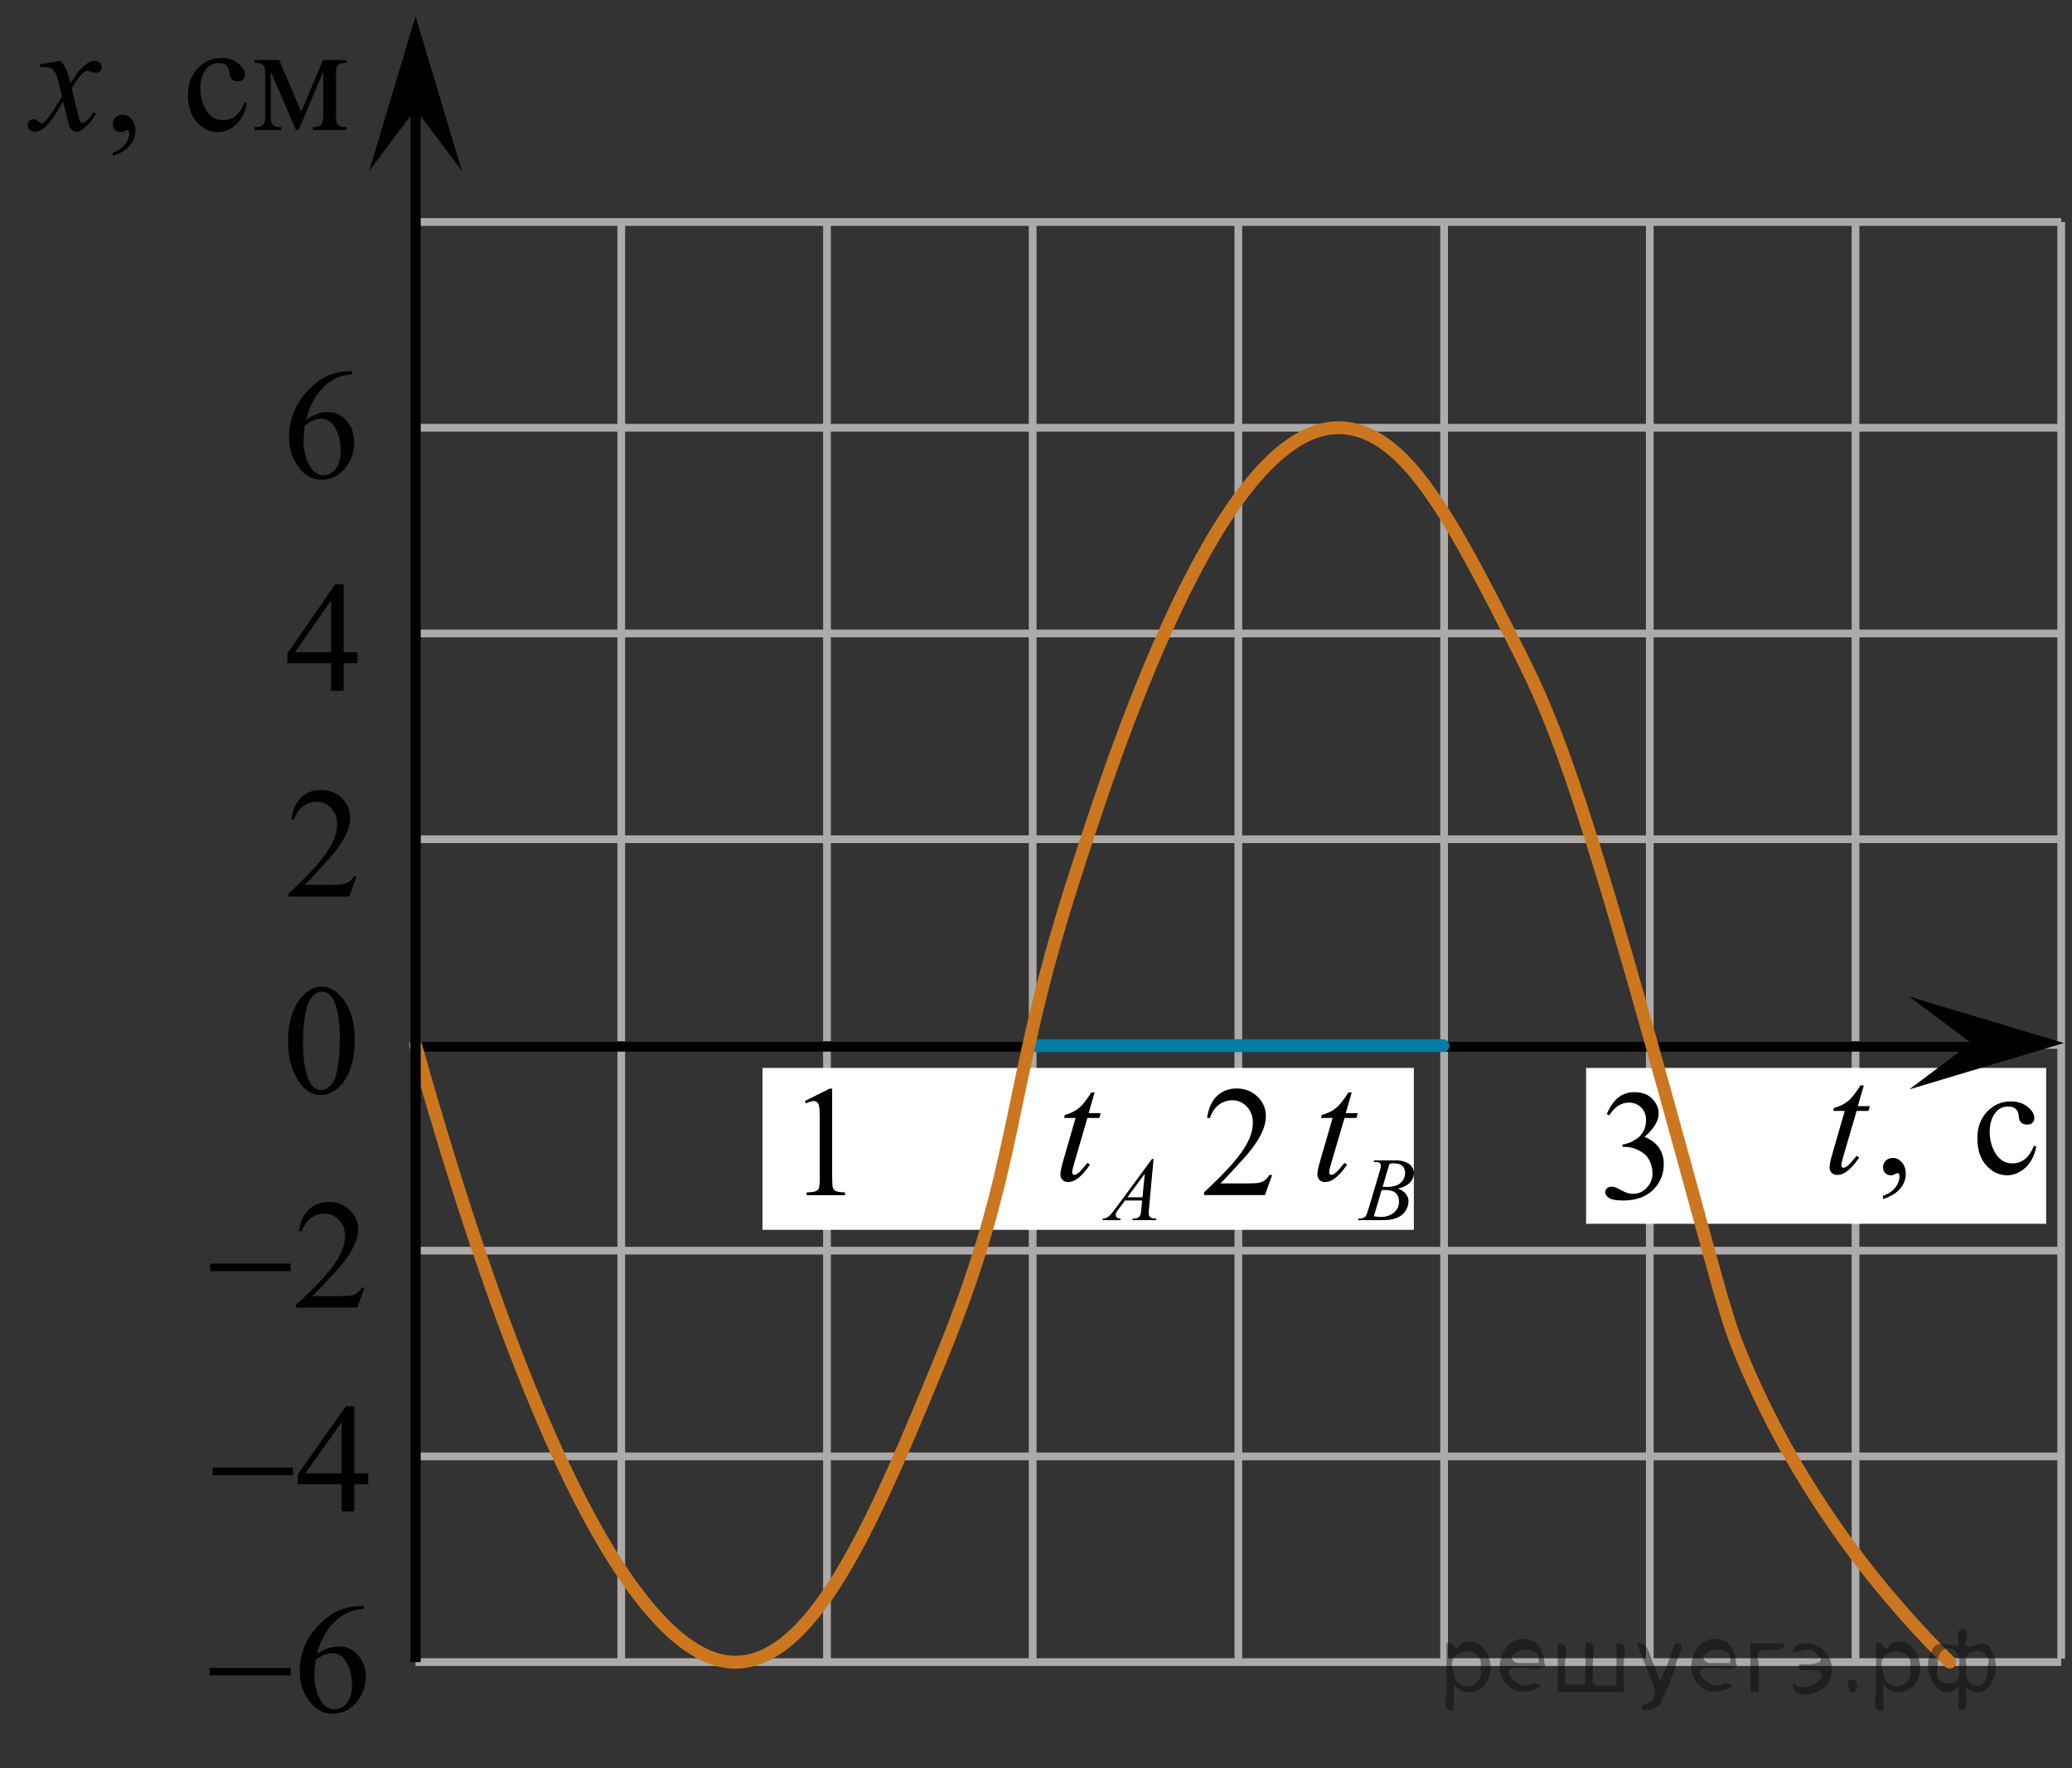 <?xml version="1.0" encoding="utf-8"?>
<!-- Generator: Adobe Illustrator 27.2.0, SVG Export Plug-In . SVG Version: 6.00 Build 0)  -->
<svg version="1.1" id="Layer_1" xmlns="http://www.w3.org/2000/svg" xmlns:xlink="http://www.w3.org/1999/xlink" x="0px" y="0px"
	 width="201.115px" height="171.607px" viewBox="0 0 201.115 171.607" enable-background="new 0 0 201.115 171.607"
	 xml:space="preserve">
<rect x="0" y="0" width="201.115" height="171.607" fill="#333333" stroke="none"/>
<line fill="none" stroke="#ADAAAA" stroke-width="0.75" stroke-miterlimit="10" x1="40.335" y1="21.546" x2="200.065" y2="21.546"/>
<line fill="none" stroke="#ADAAAA" stroke-width="0.75" stroke-miterlimit="10" x1="40.335" y1="41.515" x2="200.065" y2="41.515"/>
<line fill="none" stroke="#ADAAAA" stroke-width="0.75" stroke-miterlimit="10" x1="40.335" y1="61.481" x2="200.065" y2="61.481"/>
<line fill="none" stroke="#ADAAAA" stroke-width="0.75" stroke-miterlimit="10" x1="40.335" y1="81.45" x2="200.065" y2="81.45"/>
<line fill="none" stroke="#ADAAAA" stroke-width="0.75" stroke-miterlimit="10" x1="40.335" y1="101.414" x2="200.065" y2="101.414"/>
<line fill="none" stroke="#ADAAAA" stroke-width="0.75" stroke-miterlimit="10" x1="40.335" y1="121.381" x2="200.065" y2="121.381"/>
<line fill="none" stroke="#ADAAAA" stroke-width="0.75" stroke-miterlimit="10" x1="40.335" y1="141.349" x2="200.065" y2="141.349"/>
<line fill="none" stroke="#ADAAAA" stroke-width="0.75" stroke-miterlimit="10" x1="40.335" y1="161.313" x2="200.065" y2="161.313"/>
<line fill="none" stroke="#ADAAAA" stroke-width="0.75" stroke-miterlimit="10" x1="40.335" y1="160.977" x2="40.335" y2="41.515"/>
<line fill="none" stroke="#ADAAAA" stroke-width="0.75" stroke-miterlimit="10" x1="60.301" y1="160.977" x2="60.301" y2="21.546"/>
<line fill="none" stroke="#ADAAAA" stroke-width="0.75" stroke-miterlimit="10" x1="80.269" y1="160.977" x2="80.269" y2="21.546"/>
<line fill="none" stroke="#ADAAAA" stroke-width="0.75" stroke-miterlimit="10" x1="100.232" y1="160.977" x2="100.232" y2="21.546"/>
<line fill="none" stroke="#ADAAAA" stroke-width="0.75" stroke-miterlimit="10" x1="120.198" y1="160.977" x2="120.198" y2="21.546"/>
<rect x="74.01" y="103.648" fill="#FFFFFF" width="63.223" height="15.711"/>
<line fill="none" stroke="#ADAAAA" stroke-width="0.75" stroke-miterlimit="10" x1="140.168" y1="160.977" x2="140.168" y2="21.546"/>
<line fill="none" stroke="#ADAAAA" stroke-width="0.75" stroke-miterlimit="10" x1="160.133" y1="160.977" x2="160.133" y2="21.546"/>
<line fill="none" stroke="#ADAAAA" stroke-width="0.75" stroke-miterlimit="10" x1="180.102" y1="160.977" x2="180.102" y2="21.546"/>
<line fill="none" stroke="#ADAAAA" stroke-width="0.75" stroke-miterlimit="10" x1="200.065" y1="160.977" x2="200.065" y2="21.546"/>
<rect x="153.952" y="103.648" fill="#FFFFFF" width="44.654" height="15.125"/>
<g>
	<g>
		<defs>
			<rect id="SVGID_1_" x="174.895" y="101.489" width="26.22" height="17.871"/>
		</defs>
		<clipPath id="SVGID_00000023264931794219167460000015524574371893506732_">
			<use xlink:href="#SVGID_1_"  overflow="visible"/>
		</clipPath>
		<g clip-path="url(#SVGID_00000023264931794219167460000015524574371893506732_)">
			<path d="M182.769,116.375v-0.324c0.509-0.168,0.903-0.428,1.183-0.779c0.279-0.352,0.419-0.725,0.419-1.119
				c0-0.093-0.022-0.172-0.067-0.236c-0.034-0.044-0.069-0.066-0.103-0.066c-0.055,0-0.173,0.05-0.355,0.148
				c-0.089,0.044-0.184,0.066-0.282,0.066c-0.242,0-0.435-0.071-0.578-0.215c-0.144-0.143-0.215-0.339-0.215-0.59
				c0-0.241,0.093-0.448,0.278-0.621c0.185-0.172,0.411-0.258,0.678-0.258c0.326,0,0.616,0.142,0.871,0.425
				c0.255,0.282,0.382,0.658,0.382,1.126c0,0.507-0.177,0.978-0.53,1.414
				C184.094,115.781,183.535,116.124,182.769,116.375z"/>
		</g>
	</g>
	<g>
		<defs>
			
				<rect id="SVGID_00000102529176130612239490000001554439636688341919_" x="174.895" y="101.489" width="26.22" height="17.871"/>
		</defs>
		<clipPath id="SVGID_00000170986113910122006230000007119577756184888755_">
			<use xlink:href="#SVGID_00000102529176130612239490000001554439636688341919_"  overflow="visible"/>
		</clipPath>
		<g clip-path="url(#SVGID_00000170986113910122006230000007119577756184888755_)">
			<path d="M197.65,111.288c-0.183,0.891-0.541,1.576-1.075,2.057c-0.533,0.479-1.124,0.72-1.772,0.72
				c-0.77,0-1.442-0.322-2.016-0.968c-0.573-0.644-0.859-1.516-0.859-2.613c0-1.063,0.317-1.928,0.952-2.592
				c0.635-0.665,1.397-0.997,2.286-0.997c0.667,0,1.216,0.176,1.645,0.528c0.431,0.352,0.645,0.717,0.645,1.097
				c0,0.186-0.06,0.338-0.182,0.454c-0.121,0.115-0.291,0.173-0.508,0.173c-0.292,0-0.512-0.093-0.66-0.28
				c-0.084-0.103-0.14-0.3-0.166-0.591c-0.027-0.29-0.128-0.512-0.301-0.664
				c-0.173-0.148-0.412-0.222-0.719-0.222c-0.494,0-0.893,0.182-1.193,0.546c-0.4,0.482-0.601,1.12-0.601,1.912
				c0,0.808,0.199,1.52,0.597,2.138c0.398,0.618,0.935,0.927,1.612,0.927c0.484,0,0.919-0.165,1.305-0.494
				c0.272-0.227,0.536-0.638,0.793-1.233L197.65,111.288z"/>
		</g>
	</g>
	<g>
		<defs>
			
				<rect id="SVGID_00000128463368521187867500000001519244907314971293_" x="174.895" y="101.489" width="26.22" height="17.871"/>
		</defs>
		<clipPath id="SVGID_00000168828887747737384070000003157347999800534173_">
			<use xlink:href="#SVGID_00000128463368521187867500000001519244907314971293_"  overflow="visible"/>
		</clipPath>
		<g clip-path="url(#SVGID_00000168828887747737384070000003157347999800534173_)">
			<path d="M180.905,105.344l-0.578,2.009h1.164l-0.126,0.465h-1.156l-1.275,4.356
				c-0.139,0.468-0.207,0.77-0.207,0.908c0,0.084,0.019,0.147,0.059,0.192c0.04,0.044,0.087,0.066,0.142,0.066
				c0.123,0,0.286-0.086,0.489-0.259c0.118-0.099,0.383-0.401,0.793-0.908l0.244,0.185
				c-0.454,0.66-0.885,1.125-1.29,1.395c-0.276,0.188-0.556,0.28-0.837,0.28c-0.218,0-0.396-0.067-0.534-0.202
				c-0.138-0.136-0.207-0.31-0.207-0.52c0-0.267,0.079-0.673,0.237-1.219l1.237-4.275H177.94l0.074-0.288
				c0.544-0.147,0.996-0.367,1.356-0.66s0.764-0.802,1.208-1.525h0.326V105.344z"/>
		</g>
	</g>
</g>
<polygon points="191.324,101.228 185.323,96.728 200.33,101.228 185.323,105.728 "/>
<polygon points="40.335,10.586 35.835,16.592 40.335,1.58 44.835,16.592 "/>
<line fill="none" stroke="#000000" stroke-miterlimit="10" x1="194.49" y1="101.563" x2="40.335" y2="101.563"/>
<g>
	<defs>
		<polygon id="SVGID_00000083053066092654766950000012946470255517192615_" points="0,18.14 37.26,18.14 37.26,1.58 0,1.58 
			0,18.14 		"/>
	</defs>
	<clipPath id="SVGID_00000106858679298146264480000013075437808067495823_">
		<use xlink:href="#SVGID_00000083053066092654766950000012946470255517192615_"  overflow="visible"/>
	</clipPath>
	<g clip-path="url(#SVGID_00000106858679298146264480000013075437808067495823_)">
		<path d="M10.941,15.143v-0.326c0.509-0.168,0.903-0.429,1.182-0.782c0.279-0.352,0.419-0.728,0.419-1.122
			c0-0.095-0.022-0.174-0.067-0.237c-0.035-0.045-0.069-0.067-0.103-0.067c-0.055,0-0.173,0.05-0.356,0.148
			c-0.089,0.045-0.183,0.067-0.282,0.067c-0.242,0-0.435-0.072-0.578-0.216c-0.144-0.143-0.215-0.341-0.215-0.593
			c0-0.242,0.093-0.449,0.278-0.622c0.185-0.173,0.412-0.26,0.678-0.26c0.326,0,0.616,0.143,0.871,0.426
			c0.254,0.284,0.381,0.661,0.381,1.131c0,0.509-0.177,0.982-0.53,1.419
			C12.266,14.546,11.707,14.891,10.941,15.143z"/>
	</g>
	<g clip-path="url(#SVGID_00000106858679298146264480000013075437808067495823_)">
		<path d="M23.968,10.036c-0.183,0.894-0.541,1.582-1.075,2.063c-0.534,0.482-1.124,0.724-1.772,0.724
			c-0.77,0-1.443-0.324-2.016-0.972s-0.859-1.522-0.859-2.624c0-1.067,0.317-1.935,0.952-2.602s1.397-1,2.287-1
			c0.667,0,1.216,0.177,1.645,0.529c0.43,0.353,0.645,0.721,0.645,1.101c0,0.189-0.06,0.34-0.182,0.456
			s-0.29,0.175-0.508,0.175c-0.291,0-0.511-0.094-0.66-0.282c-0.084-0.103-0.14-0.301-0.167-0.593
			c-0.027-0.292-0.127-0.514-0.3-0.667c-0.173-0.148-0.413-0.223-0.719-0.223c-0.494,0-0.892,0.183-1.193,0.549
			c-0.4,0.484-0.6,1.124-0.6,1.92c0,0.81,0.199,1.525,0.597,2.146c0.398,0.62,0.935,0.93,1.612,0.93
			c0.484,0,0.919-0.165,1.305-0.496c0.272-0.228,0.536-0.64,0.793-1.238L23.968,10.036z"/>
		<path d="M29.235,10.844l2.12-5.018h2.29v0.281c-0.336,0-0.56,0.033-0.671,0.1
			c-0.111,0.067-0.199,0.15-0.263,0.249c-0.064,0.099-0.096,0.42-0.096,0.963v3.603
			c0,0.47,0.023,0.772,0.07,0.908s0.144,0.238,0.289,0.308c0.146,0.069,0.37,0.103,0.671,0.103v0.274h-3.284
			v-0.274c0.405,0,0.677-0.075,0.815-0.226c0.138-0.151,0.207-0.516,0.207-1.094v-4.084l-2.401,5.678h-0.259
			l-2.446-5.678v4.084c0,0.47,0.025,0.772,0.074,0.908s0.145,0.238,0.289,0.308
			c0.143,0.069,0.366,0.103,0.667,0.103v0.274h-2.594v-0.274c0.44,0,0.722-0.08,0.845-0.241
			c0.123-0.16,0.185-0.519,0.185-1.078V7.419c0-0.528-0.027-0.841-0.082-0.938
			c-0.054-0.096-0.138-0.183-0.252-0.259c-0.114-0.077-0.346-0.115-0.697-0.115V5.826h2.387L29.235,10.844z"/>
	</g>
	<g clip-path="url(#SVGID_00000106858679298146264480000013075437808067495823_)">
		<path d="M5.857,5.907c0.242,0.257,0.425,0.514,0.548,0.77c0.089,0.179,0.235,0.645,0.438,1.401l0.652-0.979
			c0.173-0.237,0.383-0.463,0.63-0.678C8.372,6.207,8.589,6.061,8.777,5.981c0.119-0.05,0.249-0.074,0.393-0.074
			c0.212,0,0.382,0.057,0.508,0.171c0.126,0.113,0.189,0.252,0.189,0.415c0,0.188-0.037,0.316-0.111,0.385
			C9.617,7.002,9.459,7.064,9.281,7.064c-0.103,0-0.215-0.022-0.334-0.066C8.715,6.918,8.559,6.878,8.481,6.878
			c-0.119,0-0.26,0.069-0.423,0.208C7.752,7.343,7.386,7.84,6.961,8.575l0.607,2.55
			c0.094,0.391,0.173,0.624,0.237,0.701c0.065,0.076,0.128,0.114,0.193,0.114c0.103,0,0.225-0.057,0.363-0.17
			c0.272-0.228,0.504-0.524,0.697-0.89l0.259,0.134c-0.311,0.583-0.707,1.067-1.186,1.452
			c-0.272,0.218-0.501,0.326-0.69,0.326c-0.276,0-0.497-0.155-0.66-0.467c-0.103-0.192-0.318-1.022-0.644-2.49
			c-0.771,1.339-1.389,2.201-1.853,2.587c-0.302,0.247-0.593,0.37-0.875,0.37c-0.197,0-0.378-0.071-0.541-0.215
			c-0.119-0.108-0.178-0.255-0.178-0.438c0-0.163,0.055-0.299,0.163-0.407c0.109-0.108,0.242-0.163,0.4-0.163
			c0.158,0,0.326,0.079,0.504,0.237c0.128,0.113,0.227,0.17,0.296,0.17c0.06,0,0.136-0.039,0.23-0.118
			c0.232-0.188,0.548-0.593,0.949-1.216c0.4-0.622,0.662-1.072,0.786-1.349C5.713,8.094,5.548,7.459,5.523,7.39
			C5.41,7.068,5.261,6.841,5.078,6.708C4.895,6.574,4.626,6.508,4.27,6.508c-0.114,0-0.245,0.005-0.393,0.015
			V6.256L5.857,5.907z"/>
	</g>
</g>
<g>
	<defs>
		<polygon id="SVGID_00000149384056137894912730000001778002103245021841_" points="100.232,121.429 115.412,121.429 
			115.412,99.418 100.232,99.418 100.232,121.429 		"/>
	</defs>
	<clipPath id="SVGID_00000009554677111446835510000017069307738138388664_">
		<use xlink:href="#SVGID_00000149384056137894912730000001778002103245021841_"  overflow="visible"/>
	</clipPath>
	<g clip-path="url(#SVGID_00000009554677111446835510000017069307738138388664_)">
		<path d="M111.967,112.485l-0.442,4.83c-0.022,0.226-0.034,0.374-0.034,0.445c0,0.114,0.021,0.201,0.065,0.262
			c0.055,0.083,0.128,0.144,0.222,0.184c0.093,0.04,0.25,0.06,0.47,0.06l-0.047,0.158h-2.294l0.047-0.158h0.1
			c0.185,0,0.338-0.04,0.455-0.12c0.083-0.055,0.147-0.144,0.193-0.27c0.031-0.089,0.061-0.297,0.09-0.625
			l0.069-0.737h-1.667l-0.593,0.801c-0.135,0.18-0.22,0.31-0.254,0.388c-0.034,0.079-0.052,0.152-0.052,0.221
			c0,0.092,0.038,0.17,0.112,0.235s0.197,0.102,0.369,0.107l-0.047,0.158h-1.723l0.047-0.158
			c0.212-0.009,0.399-0.079,0.56-0.212c0.162-0.133,0.403-0.416,0.724-0.851l3.479-4.719H111.967z
			 M111.117,113.911l-1.688,2.291h1.465L111.117,113.911z"/>
	</g>
	<g clip-path="url(#SVGID_00000009554677111446835510000017069307738138388664_)">
		<path d="M106.247,106.024l-0.578,2.01h1.163l-0.126,0.466h-1.156l-1.274,4.359
			c-0.139,0.468-0.208,0.77-0.208,0.909c0,0.083,0.019,0.147,0.06,0.191c0.039,0.045,0.086,0.066,0.141,0.066
			c0.124,0,0.287-0.086,0.489-0.258c0.118-0.099,0.383-0.402,0.793-0.909l0.245,0.185
			c-0.455,0.66-0.885,1.126-1.29,1.397c-0.276,0.188-0.556,0.281-0.838,0.281c-0.217,0-0.396-0.068-0.533-0.203
			c-0.139-0.136-0.208-0.31-0.208-0.521c0-0.266,0.079-0.672,0.237-1.219l1.238-4.278h-1.119l0.074-0.288
			c0.543-0.148,0.995-0.368,1.355-0.661c0.361-0.294,0.764-0.802,1.209-1.526H106.247z"/>
	</g>
</g>
<g>
	<defs>
		<polygon id="SVGID_00000061462688308811640770000013232546334487406758_" points="125.171,121.429 140.42,121.429 
			140.42,99.418 125.171,99.418 125.171,121.429 		"/>
	</defs>
	<clipPath id="SVGID_00000095320269396970212430000006970931113143726746_">
		<use xlink:href="#SVGID_00000061462688308811640770000013232546334487406758_"  overflow="visible"/>
	</clipPath>
	<g clip-path="url(#SVGID_00000095320269396970212430000006970931113143726746_)">
		<path d="M133.326,112.776l0.06-0.158h2.089c0.351,0,0.663,0.055,0.939,0.163
			c0.274,0.108,0.48,0.26,0.617,0.453c0.136,0.194,0.205,0.4,0.205,0.617c0,0.334-0.122,0.636-0.365,0.905
			c-0.243,0.271-0.64,0.469-1.188,0.598c0.353,0.131,0.614,0.306,0.781,0.522c0.166,0.217,0.25,0.455,0.25,0.715
			c0,0.289-0.075,0.565-0.225,0.827s-0.342,0.466-0.576,0.612c-0.234,0.145-0.517,0.252-0.848,0.32
			c-0.236,0.049-0.605,0.073-1.105,0.073h-2.144l0.056-0.158c0.225-0.006,0.377-0.027,0.457-0.065
			c0.115-0.049,0.197-0.112,0.246-0.192c0.069-0.108,0.161-0.357,0.276-0.745l1.049-3.516
			c0.089-0.297,0.134-0.506,0.134-0.626c0-0.105-0.04-0.189-0.119-0.25s-0.23-0.092-0.45-0.092
			C133.415,112.781,133.369,112.779,133.326,112.776z M133.353,118.047c0.31,0.04,0.554,0.06,0.729,0.06
			c0.449,0,0.847-0.135,1.193-0.403c0.347-0.268,0.52-0.632,0.52-1.092c0-0.351-0.107-0.625-0.322-0.822
			c-0.214-0.196-0.56-0.295-1.037-0.295c-0.093,0-0.204,0.004-0.337,0.013L133.353,118.047z M134.202,115.187
			c0.188,0.006,0.322,0.009,0.405,0.009c0.599,0,1.044-0.13,1.336-0.388c0.292-0.259,0.439-0.582,0.439-0.97
			c0-0.294-0.09-0.523-0.268-0.688c-0.179-0.164-0.464-0.246-0.855-0.246c-0.103,0-0.236,0.017-0.398,0.051
			L134.202,115.187z"/>
	</g>
	<g clip-path="url(#SVGID_00000095320269396970212430000006970931113143726746_)">
		<path d="M131.203,106.024l-0.58,2.01h1.169l-0.127,0.466h-1.161l-1.281,4.359
			c-0.139,0.468-0.208,0.77-0.208,0.909c0,0.083,0.019,0.147,0.06,0.191c0.04,0.045,0.087,0.066,0.142,0.066
			c0.124,0,0.287-0.086,0.491-0.258c0.119-0.099,0.385-0.402,0.797-0.909l0.245,0.185
			c-0.456,0.66-0.889,1.126-1.295,1.397c-0.278,0.188-0.559,0.281-0.842,0.281c-0.219,0-0.398-0.068-0.536-0.203
			c-0.139-0.136-0.208-0.31-0.208-0.521c0-0.266,0.079-0.672,0.238-1.219l1.243-4.278h-1.124l0.074-0.288
			c0.546-0.148,1-0.368,1.362-0.661c0.362-0.294,0.768-0.802,1.214-1.526H131.203z"/>
	</g>
</g>
<g>
	<g>
		<g>
			<g>
				<g>
					<g>
						<g>
							<g>
								<g>
									<g>
										<g>
											<g>
												<g>
													<defs>
														
															<rect id="SVGID_00000154404020398348156150000010434853787893871018_" x="25.137" y="53.132" width="12.363" height="16.699"/>
													</defs>
													<clipPath id="SVGID_00000035499354969682204510000012507954743079103377_">
														<use xlink:href="#SVGID_00000154404020398348156150000010434853787893871018_"  overflow="visible"/>
													</clipPath>
													<g clip-path="url(#SVGID_00000035499354969682204510000012507954743079103377_)">
														<g enable-background="new    ">
															<path d="M34.696,63.307v1.062h-1.343v2.676H32.135v-2.676h-4.234v-0.956l4.641-6.712h0.811v6.606
																H34.696z M32.135,63.307v-5.029l-3.512,5.029H32.135z"/>
														</g>
													</g>
												</g>
											</g>
										</g>
									</g>
								</g>
							</g>
						</g>
					</g>
				</g>
			</g>
		</g>
	</g>
</g>
<g>
	<g>
		<g>
			<g>
				<g>
					<g>
						<g>
							<g>
								<g>
									<g>
										<g>
											<g>
												<g>
													<defs>
														
															<rect id="SVGID_00000054983028073959207290000014991012455520863627_" x="25.137" y="32.475" width="12.363" height="18.08"/>
													</defs>
													<clipPath id="SVGID_00000092449933789358299710000005650362751411228816_">
														<use xlink:href="#SVGID_00000054983028073959207290000014991012455520863627_"  overflow="visible"/>
													</clipPath>
													<g clip-path="url(#SVGID_00000092449933789358299710000005650362751411228816_)">
														<g enable-background="new    ">
															<path d="M34.182,36.041v0.276c-0.649,0.065-1.179,0.195-1.59,0.392
																c-0.411,0.197-0.816,0.497-1.217,0.9s-0.733,0.853-0.996,1.348
																c-0.263,0.496-0.483,1.085-0.661,1.767c0.709-0.493,1.419-0.739,2.132-0.739
																c0.684,0,1.276,0.279,1.778,0.837c0.501,0.558,0.752,1.274,0.752,2.15
																c0,0.847-0.253,1.619-0.76,2.315c-0.61,0.847-1.417,1.27-2.42,1.27
																c-0.684,0-1.264-0.23-1.741-0.688c-0.935-0.892-1.402-2.047-1.402-3.466
																c0-0.906,0.179-1.768,0.539-2.584c0.359-0.816,0.872-1.541,1.538-2.174
																c0.666-0.632,1.305-1.058,1.915-1.277c0.61-0.219,1.178-0.328,1.705-0.328H34.182z M29.593,41.269
																c-0.089,0.673-0.133,1.216-0.133,1.629c0,0.477,0.087,0.997,0.262,1.558
																c0.174,0.56,0.434,1.004,0.778,1.333c0.251,0.234,0.556,0.351,0.915,0.351
																c0.428,0,0.81-0.204,1.147-0.612s0.506-0.991,0.506-1.748c0-0.852-0.168-1.588-0.502-2.211
																c-0.335-0.622-0.809-0.934-1.424-0.934c-0.187,0-0.388,0.04-0.602,0.12
																C30.327,40.834,30.011,41.005,29.593,41.269z"/>
														</g>
													</g>
												</g>
											</g>
										</g>
									</g>
								</g>
							</g>
						</g>
					</g>
				</g>
			</g>
		</g>
	</g>
</g>
<g>
	<g>
		<g>
			<g>
				<g>
					<g>
						<g>
							<g>
								<g>
									<g>
										<g>
											<g>
												<g>
													<defs>
														
															<rect id="SVGID_00000003096653628125367580000002596897770569594535_" x="25.142" y="92.195" width="12.354" height="18.066"/>
													</defs>
													<clipPath id="SVGID_00000026850148759166153550000004515012477996338866_">
														<use xlink:href="#SVGID_00000003096653628125367580000002596897770569594535_"  overflow="visible"/>
													</clipPath>
													<g clip-path="url(#SVGID_00000026850148759166153550000004515012477996338866_)">
														<g enable-background="new    ">
															<path d="M27.961,101.089c0-1.155,0.172-2.151,0.517-2.985s0.802-1.455,1.372-1.863
																c0.443-0.324,0.9-0.485,1.373-0.485c0.767,0,1.456,0.396,2.066,1.188
																c0.762,0.981,1.144,2.311,1.144,3.989c0,1.175-0.168,2.174-0.502,2.995s-0.761,1.418-1.28,1.789
																c-0.519,0.371-1.02,0.557-1.502,0.557c-0.955,0-1.748-0.57-2.383-1.711
																C28.229,103.601,27.961,102.444,27.961,101.089z M29.407,101.276c0,1.395,0.169,2.532,0.509,3.413
																c0.281,0.742,0.699,1.113,1.254,1.113c0.266,0,0.541-0.121,0.826-0.362
																c0.286-0.241,0.502-0.646,0.649-1.214c0.226-0.856,0.339-2.064,0.339-3.623
																c0-1.155-0.118-2.119-0.354-2.891c-0.177-0.572-0.406-0.978-0.686-1.217
																c-0.202-0.164-0.445-0.247-0.731-0.247c-0.335,0-0.632,0.152-0.893,0.456
																c-0.354,0.413-0.595,1.063-0.723,1.949C29.471,99.54,29.407,100.415,29.407,101.276z"/>
														</g>
													</g>
												</g>
											</g>
										</g>
									</g>
								</g>
							</g>
						</g>
					</g>
				</g>
			</g>
		</g>
	</g>
</g>
<g>
	<g>
		<g>
			<g>
				<g>
					<defs>
						
							<rect id="SVGID_00000011743463986326119260000004255220348737823403_" x="17.587" y="113.101" width="20.72" height="16.561"/>
					</defs>
					<clipPath id="SVGID_00000155847778699689571010000009189498260550273727_">
						<use xlink:href="#SVGID_00000011743463986326119260000004255220348737823403_"  overflow="visible"/>
					</clipPath>
					<g clip-path="url(#SVGID_00000155847778699689571010000009189498260550273727_)">
						<g enable-background="new    ">
							<path d="M35.378,124.972l-0.705,1.935h-5.935v-0.274c1.746-1.591,2.975-2.891,3.687-3.898
								c0.712-1.008,1.068-1.93,1.068-2.765c0-0.638-0.196-1.161-0.586-1.571s-0.858-0.615-1.402-0.615
								c-0.495,0-0.939,0.144-1.332,0.434c-0.393,0.289-0.684,0.713-0.872,1.27h-0.274
								c0.123-0.914,0.441-1.615,0.953-2.104c0.512-0.489,1.151-0.734,1.918-0.734c0.816,0,1.498,0.263,2.044,0.786
								s0.82,1.142,0.82,1.853c0,0.51-0.119,1.019-0.356,1.527c-0.366,0.801-0.96,1.648-1.78,2.542
								c-1.231,1.345-2.001,2.155-2.307,2.432h2.626c0.534,0,0.909-0.019,1.124-0.06
								c0.215-0.039,0.409-0.119,0.583-0.24c0.173-0.121,0.324-0.293,0.453-0.516H35.378z"/>
						</g>
					</g>
				</g>
			</g>
		</g>
	</g>
	<g>
		<g>
			<g>
				<g>
					<defs>
						
							<rect id="SVGID_00000093138848309263579490000013646280149126207623_" x="17.587" y="113.101" width="20.72" height="16.561"/>
					</defs>
					<clipPath id="SVGID_00000046316997830657505890000007145569354168945551_">
						<use xlink:href="#SVGID_00000093138848309263579490000013646280149126207623_"  overflow="visible"/>
					</clipPath>
					<g clip-path="url(#SVGID_00000046316997830657505890000007145569354168945551_)">
						<g enable-background="new    ">
							<path d="M20.407,122.637h7.79v0.734h-7.79V122.637z"/>
						</g>
					</g>
				</g>
			</g>
		</g>
	</g>
</g>
<g>
	<g>
		<g>
			<g>
				<g>
					<g>
						<defs>
							
								<rect id="SVGID_00000160879206870630539950000004203225475375009155_" x="17.338" y="133.202" width="20.72" height="16.559"/>
						</defs>
						<clipPath id="SVGID_00000055701292233069977830000003111968498242565766_">
							<use xlink:href="#SVGID_00000160879206870630539950000004203225475375009155_"  overflow="visible"/>
						</clipPath>
						<g clip-path="url(#SVGID_00000055701292233069977830000003111968498242565766_)">
							<g enable-background="new    ">
							</g>
						</g>
					</g>
				</g>
			</g>
		</g>
	</g>
	<g>
		<g>
			<g>
				<g>
					<g>
						<defs>
							
								<rect id="SVGID_00000120544267260822074580000016025591503721405577_" x="17.835" y="132.937" width="20.72" height="16.494"/>
						</defs>
						<clipPath id="SVGID_00000075133954793010616360000000697553185927446665_">
							<use xlink:href="#SVGID_00000120544267260822074580000016025591503721405577_"  overflow="visible"/>
						</clipPath>
						<g clip-path="url(#SVGID_00000075133954793010616360000000697553185927446665_)">
							<g enable-background="new    ">
								<path d="M35.737,142.998v1.048H34.386v2.643h-1.224v-2.643h-4.258v-0.944l4.667-6.629h0.816v6.525H35.737z
									 M33.162,142.998v-4.968l-3.531,4.968H33.162z"/>
							</g>
						</g>
					</g>
				</g>
			</g>
		</g>
		<g>
			<g>
				<g>
					<g>
						<defs>
							
								<rect id="SVGID_00000132081599391720200780000009668840814389410457_" x="17.835" y="132.937" width="20.72" height="16.494"/>
						</defs>
						<clipPath id="SVGID_00000083047135347423523850000006098938007617850762_">
							<use xlink:href="#SVGID_00000132081599391720200780000009668840814389410457_"  overflow="visible"/>
						</clipPath>
						<g clip-path="url(#SVGID_00000083047135347423523850000006098938007617850762_)">
							<g enable-background="new    ">
								<path d="M20.65,142.436h7.79v0.731h-7.79V142.436z"/>
							</g>
						</g>
					</g>
				</g>
			</g>
		</g>
	</g>
</g>
<g>
	<g>
		<g>
			<defs>
				<rect id="SVGID_00000009590995030566096500000005680502947115374732_" x="25.138" y="73.102" width="12.361" height="16.697"/>
			</defs>
			<clipPath id="SVGID_00000034048574843968037660000016916471817864104066_">
				<use xlink:href="#SVGID_00000009590995030566096500000005680502947115374732_"  overflow="visible"/>
			</clipPath>
			<g clip-path="url(#SVGID_00000034048574843968037660000016916471817864104066_)">
				<g enable-background="new    ">
					<path d="M34.599,85.061l-0.701,1.95h-5.902v-0.276c1.736-1.605,2.958-2.915,3.667-3.932
						c0.708-1.017,1.062-1.945,1.062-2.787c0-0.644-0.194-1.171-0.583-1.585c-0.389-0.413-0.854-0.62-1.395-0.62
						c-0.492,0-0.933,0.145-1.324,0.438c-0.391,0.291-0.68,0.719-0.867,1.281H28.284
						c0.123-0.922,0.439-1.629,0.948-2.122c0.509-0.494,1.145-0.74,1.907-0.74c0.811,0,1.489,0.264,2.033,0.792
						s0.815,1.151,0.815,1.868c0,0.514-0.118,1.027-0.354,1.54c-0.364,0.808-0.954,1.662-1.77,2.563
						c-1.225,1.355-1.99,2.173-2.294,2.451h2.612c0.531,0,0.903-0.019,1.118-0.06
						c0.214-0.04,0.407-0.121,0.579-0.243c0.172-0.122,0.322-0.295,0.45-0.519H34.599z"/>
				</g>
			</g>
		</g>
	</g>
</g>
<g>
	<g>
		<g>
			<g>
				<g>
					<g>
						<g>
							<g>
								<g>
									<g>
										<g>
											<g>
												<g>
													<defs>
														
															<rect id="SVGID_00000130637708071073016090000005685324097181102978_" x="153.129" y="102.432" width="12.362" height="18.08"/>
													</defs>
													<clipPath id="SVGID_00000152260874807291336300000014842370654896061080_">
														<use xlink:href="#SVGID_00000130637708071073016090000005685324097181102978_"  overflow="visible"/>
													</clipPath>
													<g clip-path="url(#SVGID_00000152260874807291336300000014842370654896061080_)">
														<g enable-background="new    ">
															<path d="M155.956,108.134c0.285-0.682,0.645-1.209,1.081-1.58c0.435-0.37,0.978-0.556,1.627-0.556
																c0.802,0,1.416,0.264,1.844,0.791c0.325,0.394,0.487,0.815,0.487,1.263c0,0.737-0.457,1.499-1.372,2.285
																c0.614,0.244,1.079,0.593,1.395,1.046c0.315,0.453,0.472,0.986,0.472,1.599
																c0,0.876-0.275,1.636-0.826,2.278c-0.718,0.836-1.759,1.255-3.121,1.255
																c-0.674,0-1.132-0.085-1.376-0.254c-0.243-0.17-0.365-0.352-0.365-0.546
																c0-0.144,0.058-0.272,0.174-0.381c0.115-0.109,0.255-0.164,0.417-0.164c0.123,0,0.248,0.019,0.376,0.06
																c0.084,0.025,0.273,0.116,0.568,0.273c0.295,0.157,0.499,0.25,0.612,0.28
																c0.182,0.055,0.376,0.082,0.583,0.082c0.501,0,0.938-0.196,1.31-0.59
																c0.371-0.394,0.557-0.859,0.557-1.397c0-0.394-0.086-0.777-0.258-1.15
																c-0.128-0.279-0.269-0.49-0.421-0.635c-0.212-0.199-0.502-0.38-0.87-0.542
																c-0.369-0.161-0.745-0.242-1.129-0.242h-0.236v-0.225c0.389-0.05,0.778-0.191,1.169-0.426
																c0.392-0.233,0.676-0.516,0.853-0.844c0.177-0.329,0.266-0.69,0.266-1.083
																c0-0.513-0.158-0.928-0.476-1.244c-0.317-0.315-0.712-0.474-1.185-0.474
																c-0.763,0-1.399,0.413-1.911,1.239L155.956,108.134z"/>
														</g>
													</g>
												</g>
											</g>
										</g>
									</g>
								</g>
							</g>
						</g>
					</g>
				</g>
			</g>
		</g>
	</g>
</g>
<g>
	<g>
		<g>
			<defs>
				<rect id="SVGID_00000124147554870482056210000012933477573317513895_" x="75.504" y="102.074" width="9.53" height="16.699"/>
			</defs>
			<clipPath id="SVGID_00000132055160090754377590000008619314137681089977_">
				<use xlink:href="#SVGID_00000124147554870482056210000012933477573317513895_"  overflow="visible"/>
			</clipPath>
			<g clip-path="url(#SVGID_00000132055160090754377590000008619314137681089977_)">
				<g enable-background="new    ">
					<path d="M78.118,106.859l2.413-1.203h0.241v8.558c0,0.568,0.023,0.922,0.07,1.062
						c0.046,0.14,0.143,0.246,0.289,0.321c0.146,0.074,0.444,0.117,0.893,0.127v0.276h-3.73v-0.276
						c0.468-0.01,0.77-0.051,0.907-0.123c0.137-0.072,0.231-0.17,0.285-0.292s0.081-0.487,0.081-1.095v-5.471
						c0-0.737-0.024-1.211-0.073-1.42c-0.034-0.16-0.096-0.277-0.186-0.352
						c-0.09-0.075-0.199-0.112-0.325-0.112c-0.181,0-0.432,0.077-0.753,0.231L78.118,106.859z"/>
				</g>
			</g>
		</g>
	</g>
</g>
<g>
	<g>
		<g>
			<defs>
				
					<rect id="SVGID_00000083786217714601496410000012870472619281772689_" x="114.019" y="102.075" width="12.361" height="16.697"/>
			</defs>
			<clipPath id="SVGID_00000096041633699880004320000017484545578475431053_">
				<use xlink:href="#SVGID_00000083786217714601496410000012870472619281772689_"  overflow="visible"/>
			</clipPath>
			<g clip-path="url(#SVGID_00000096041633699880004320000017484545578475431053_)">
				<g enable-background="new    ">
					<path d="M123.481,114.035l-0.701,1.95h-5.901v-0.276c1.735-1.605,2.958-2.915,3.666-3.932
						s1.062-1.945,1.062-2.787c0-0.644-0.194-1.171-0.583-1.585c-0.389-0.413-0.854-0.62-1.395-0.62
						c-0.491,0-0.933,0.145-1.324,0.438c-0.391,0.291-0.68,0.719-0.866,1.281h-0.273
						c0.123-0.922,0.44-1.629,0.948-2.122c0.509-0.494,1.145-0.74,1.907-0.74c0.811,0,1.489,0.264,2.032,0.792
						c0.544,0.528,0.815,1.151,0.815,1.868c0,0.514-0.118,1.027-0.354,1.54c-0.363,0.808-0.954,1.662-1.77,2.563
						c-1.225,1.355-1.989,2.173-2.294,2.451h2.611c0.531,0,0.903-0.019,1.118-0.06
						c0.214-0.04,0.406-0.121,0.579-0.243c0.172-0.122,0.321-0.295,0.449-0.519H123.481z"/>
				</g>
			</g>
		</g>
	</g>
</g>
<g>
	<g>
		<defs>
			<rect id="SVGID_00000118378247721759761400000015028030142830704042_" x="17.548" y="152.605" width="20.7" height="17.554"/>
		</defs>
		<clipPath id="SVGID_00000125585136071195286260000016599048502560728473_">
			<use xlink:href="#SVGID_00000118378247721759761400000015028030142830704042_"  overflow="visible"/>
		</clipPath>
		<g clip-path="url(#SVGID_00000125585136071195286260000016599048502560728473_)">
		</g>
	</g>
	<g>
		<defs>
			<polygon id="SVGID_00000045603372105636506900000014203726661515072690_" points="17.493,170.283 38.4,170.283 38.4,152.343 
				17.493,152.343 17.493,170.283 			"/>
		</defs>
		<clipPath id="SVGID_00000180353462571508367230000014739435428706444934_">
			<use xlink:href="#SVGID_00000045603372105636506900000014203726661515072690_"  overflow="visible"/>
		</clipPath>
		<g clip-path="url(#SVGID_00000180353462571508367230000014739435428706444934_)">
			<path d="M35.296,155.876v0.274c-0.658,0.065-1.196,0.194-1.613,0.39c-0.416,0.195-0.828,0.492-1.235,0.893
				c-0.406,0.4-0.743,0.847-1.01,1.338c-0.268,0.492-0.491,1.076-0.671,1.753
				c0.719-0.489,1.44-0.733,2.164-0.733c0.693,0,1.295,0.276,1.804,0.83c0.51,0.554,0.764,1.265,0.764,2.135
				c0,0.84-0.257,1.605-0.77,2.298c-0.619,0.84-1.438,1.26-2.456,1.26c-0.693,0-1.282-0.228-1.767-0.682
				c-0.948-0.885-1.422-2.031-1.422-3.439c0-0.899,0.182-1.754,0.546-2.564s0.885-1.529,1.562-2.157
				c0.676-0.627,1.323-1.05,1.942-1.268c0.618-0.217,1.195-0.326,1.73-0.326H35.296z M30.639,161.065
				c-0.09,0.668-0.135,1.206-0.135,1.616c0,0.475,0.089,0.989,0.266,1.546c0.178,0.556,0.44,0.996,0.79,1.322
				c0.255,0.232,0.564,0.349,0.929,0.349c0.434,0,0.822-0.202,1.164-0.607s0.513-0.983,0.513-1.734
				c0-0.846-0.17-1.576-0.51-2.194c-0.339-0.617-0.82-0.927-1.444-0.927c-0.19,0-0.394,0.04-0.61,0.119
				S31.063,160.803,30.639,161.065z"/>
		</g>
		<g clip-path="url(#SVGID_00000180353462571508367230000014739435428706444934_)">
			<path d="M20.346,161.866h7.86v0.734h-7.86V161.866z"/>
		</g>
	</g>
</g>
<line fill="none" stroke="#007EA5" stroke-width="1.25" stroke-linecap="round" stroke-linejoin="round" stroke-miterlimit="10" x1="100.557" y1="101.489" x2="140.052" y2="101.489"/>
<path fill="none" stroke="#CC761F" stroke-width="1.25" stroke-linecap="round" stroke-linejoin="round" stroke-miterlimit="10" d="
	M40.335,101.414c16.091,57.187,27.483,60.127,31.382,59.899c7.672-0.449,13.562-14.763,19.588-29.409
	c7.818-19,6.246-25.76,12.834-46.298c3.772-11.759,14.278-44.516,26.005-44.091
	c6.291,0.228,10.769,8.904,17.224,21.623c3.904,7.692,6.646,15.152,16.245,50.13
	c3.659,13.335,4.015,14.998,5.707,18.977c5.725,13.462,13.811,22.999,19.926,29.069"/>
<line fill="none" stroke="#000000" stroke-miterlimit="10" x1="40.335" y1="161.313" x2="40.335" y2="9.086"/>
<g style="stroke:none;fill:#000;fill-opacity:0.4" > <path d="m 141.1,163.5 c 0,0.8 0,1.6 0,2.5 -1.3,0.2 -0.6,-1.5 -0.7,-2.3 0,-1.4 0,-2.8 0,-4.2 0.8,-0.4 0.8,1.3 1.4,0.0 2.2,-1.0 3.7,2.2 2.4,3.9 -0.6,1.0 -2.4,1.2 -3.1,0.0 z m 2.6,-1.6 c 0.5,-2.5 -3.7,-1.9 -2.6,0.4 0.0,2.1 3.1,1.6 2.6,-0.4 z" /> <path d="m 150.0,161.6 c -0.4,0.8 -1.9,0.1 -2.8,0.3 -2.0,-0.1 0.3,2.4 1.5,1.5 2.5,0.0 -1.4,1.6 -2.3,0.2 -1.9,-1.5 -0.3,-5.3 2.1,-4.4 0.9,0.2 1.4,1.2 1.4,2.2 z m -0.7,-0.2 c 0.6,-2.3 -4.0,-1.0 -2.1,0.0 0.7,0 1.4,-0.0 2.1,-0.0 z" /> <path d="m 154.9,163.6 c 0.6,0 1.3,0 2.0,0 0,-1.3 0,-2.7 0,-4.1 1.3,-0.2 0.6,1.5 0.7,2.3 0,0.8 0,1.6 0,2.4 -2.1,0 -4.2,0 -6.4,0 0,-1.5 0,-3.1 0,-4.7 1.3,-0.2 0.6,1.5 0.7,2.3 0.1,0.5 -0.2,1.6 0.2,1.7 0.5,-0.1 1.6,0.2 1.8,-0.2 0,-1.3 0,-2.6 0,-3.9 1.3,-0.2 0.6,1.5 0.7,2.3 0,0.5 0,1.1 0,1.7 z" /> <path d="m 161.3,164.7 c 0.3,1.4 -3.0,1.7 -1.7,0.7 1.5,-0.2 1.0,-1.9 0.5,-2.8 -0.4,-1.0 -0.8,-2.0 -1.2,-3.1 1.2,-0.2 1.2,1.4 1.7,2.2 0.2,0.2 0.4,1.9 0.7,1.2 0.4,-1.1 0.9,-2.2 1.3,-3.4 1.4,-0.2 0.0,1.5 -0.0,2.3 -0.3,0.9 -0.7,1.9 -1.1,2.9 z" /> <path d="m 168.6,161.6 c -0.4,0.8 -1.9,0.1 -2.8,0.3 -2.0,-0.1 0.3,2.4 1.5,1.5 2.5,0.0 -1.4,1.6 -2.3,0.2 -1.9,-1.5 -0.3,-5.3 2.1,-4.4 0.9,0.2 1.4,1.2 1.4,2.2 z m -0.7,-0.2 c 0.6,-2.3 -4.0,-1.0 -2.1,0.0 0.7,0 1.4,-0.0 2.1,-0.0 z" /> <path d="m 169.9,164.2 c 0,-1.5 0,-3.1 0,-4.7 1.1,0 2.2,0 3.3,0 0.0,1.5 -3.3,-0.4 -2.5,1.8 0,0.9 0,1.9 0,2.9 -0.2,0 -0.5,0 -0.7,0 z" /> <path d="m 174.1,163.3 c 0.7,1.4 4.2,-0.8 2.1,-1.2 -0.5,-0.1 -2.2,0.3 -1.5,-0.6 1.0,0.1 3.1,0.0 1.4,-1.2 -0.6,-0.7 -2.8,0.8 -1.8,-0.6 2.0,-0.9 4.2,1.2 3.3,3.2 -0.2,1.5 -3.5,2.3 -3.6,0.7 l 0,-0.1 0,-0.0 0,0 z" /> <path d="m 179.4,163.1 c 1.6,-0.5 0.6,2.3 -0.0,0.6 -0.0,-0.2 0.0,-0.4 0.0,-0.6 z" /> <path d="m 182.8,163.5 c 0,0.8 0,1.6 0,2.5 -1.3,0.2 -0.6,-1.5 -0.7,-2.3 0,-1.4 0,-2.8 0,-4.2 0.8,-0.4 0.8,1.3 1.4,0.0 2.2,-1.0 3.7,2.2 2.4,3.9 -0.6,1.0 -2.4,1.2 -3.1,0.0 z m 2.6,-1.6 c 0.5,-2.5 -3.7,-1.9 -2.6,0.4 0.0,2.1 3.1,1.6 2.6,-0.4 z" /> <path d="m 188.1,161.8 c -0.8,1.9 2.7,2.3 2.0,0.1 0.6,-2.4 -2.3,-2.7 -2.0,-0.1 z m 2.0,4.2 c 0,-0.8 0,-1.6 0,-2.4 -1.8,2.2 -3.8,-1.7 -2.6,-3.3 0.4,-1.8 3.0,0.3 2.6,-1.1 -0.4,-1.1 0.9,-1.8 0.8,-0.3 -0.7,2.2 2.1,-0.6 2.4,1.4 1.2,1.6 -0.3,5.2 -2.4,3.5 -0.4,0.6 0.6,2.5 -0.8,2.1 z m 2.8,-4.2 c 0.8,-1.9 -2.7,-2.3 -2.0,-0.1 -0.6,2.4 2.3,2.7 2.0,0.1 z" /> </g></svg>

<!--File created and owned by https://sdamgia.ru. Copying is prohibited. All rights reserved.-->
